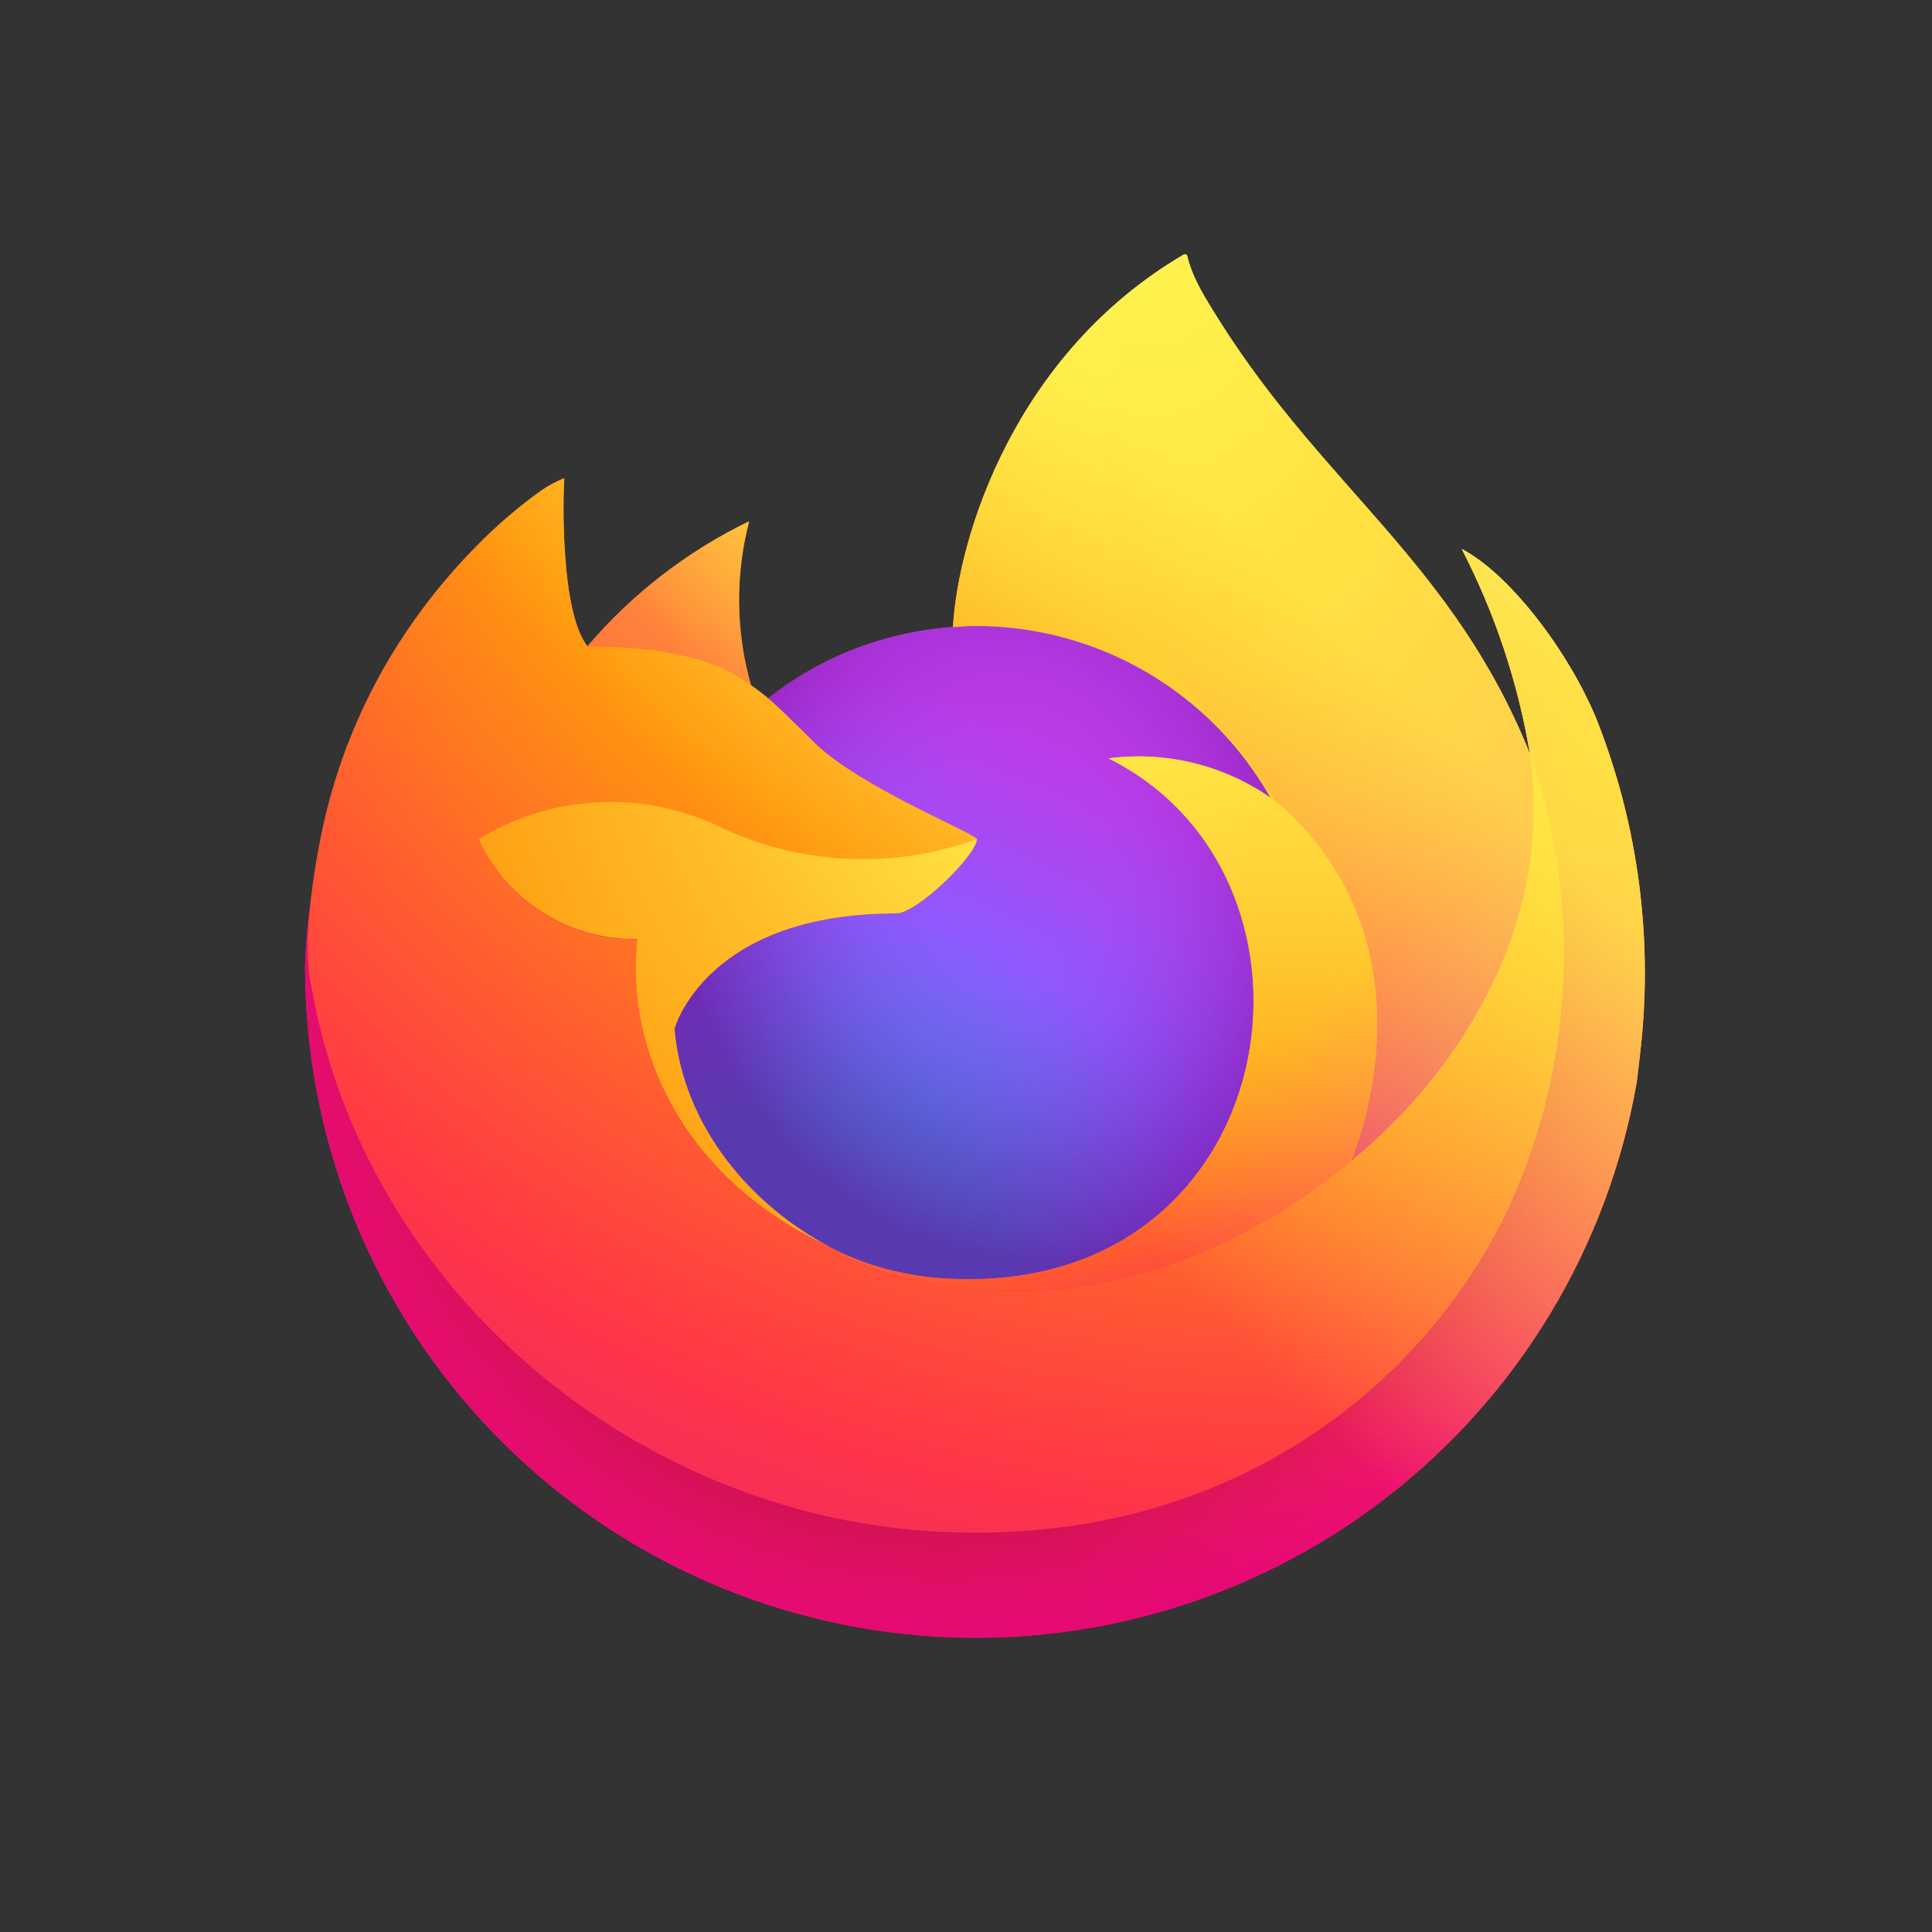 <svg width="76" height="76" viewBox="0 0 76 76" fill="none" xmlns="http://www.w3.org/2000/svg">
<rect x="0" y="0" width="76" height="76" fill="#333333" stroke="none"/>
<path d="M62.796 28.277C61.65 25.518 59.324 22.54 57.503 21.599C58.802 24.113 59.703 26.814 60.175 29.604L60.18 29.649C57.197 22.215 52.14 19.212 48.008 12.684C47.799 12.354 47.59 12.023 47.386 11.674C47.27 11.474 47.176 11.294 47.096 11.129C46.924 10.797 46.792 10.447 46.702 10.084C46.702 10.067 46.696 10.051 46.685 10.039C46.674 10.026 46.659 10.018 46.642 10.016C46.626 10.012 46.609 10.012 46.592 10.016C46.589 10.016 46.584 10.022 46.58 10.024C46.575 10.025 46.567 10.031 46.56 10.034L46.571 10.016C39.943 13.896 37.694 21.078 37.489 24.673C34.842 24.854 32.31 25.83 30.226 27.472C30.008 27.287 29.781 27.115 29.545 26.956C28.944 24.851 28.918 22.624 29.471 20.507C27.037 21.686 24.874 23.357 23.12 25.415H23.107C22.062 24.09 22.135 19.719 22.195 18.806C21.886 18.93 21.59 19.087 21.314 19.274C20.391 19.933 19.528 20.672 18.735 21.483C17.832 22.399 17.007 23.389 16.269 24.442V24.446V24.442C14.573 26.846 13.37 29.562 12.729 32.434L12.694 32.608C12.644 32.84 12.465 34.003 12.434 34.255C12.434 34.275 12.43 34.294 12.428 34.313C12.197 35.514 12.054 36.729 12 37.951V38.087C12.012 44.689 14.498 51.047 18.969 55.906C23.439 60.765 29.569 63.771 36.147 64.331C42.726 64.892 49.275 62.965 54.503 58.933C59.731 54.9 63.257 49.054 64.385 42.548C64.429 42.208 64.465 41.871 64.505 41.527C65.048 37.036 64.46 32.479 62.793 28.273L62.796 28.277ZM32.386 48.931C32.509 48.99 32.625 49.054 32.752 49.111L32.77 49.123C32.642 49.061 32.514 48.998 32.386 48.931ZM60.181 29.656V29.631L60.185 29.659L60.181 29.656Z" fill="url(#paint0_linear_136_145)"/>
<path d="M62.794 28.277C61.648 25.518 59.323 22.54 57.502 21.599C58.8 24.113 59.701 26.814 60.173 29.604V29.63L60.178 29.657C62.212 35.477 61.918 41.858 59.357 47.466C56.333 53.955 49.016 60.605 37.559 60.278C25.183 59.928 14.277 50.741 12.242 38.712C11.87 36.814 12.242 35.852 12.428 34.311C12.174 35.508 12.032 36.727 12.004 37.951V38.087C12.016 44.69 14.502 51.048 18.973 55.907C23.443 60.766 29.572 63.772 36.151 64.332C42.73 64.892 49.279 62.966 54.507 58.933C59.735 54.901 63.261 49.054 64.389 42.549C64.433 42.209 64.469 41.872 64.509 41.528C65.052 37.036 64.464 32.48 62.797 28.273L62.794 28.277Z" fill="url(#paint1_radial_136_145)"/>
<path d="M62.794 28.277C61.648 25.518 59.323 22.54 57.502 21.599C58.8 24.113 59.701 26.814 60.173 29.604V29.63L60.178 29.657C62.212 35.477 61.918 41.858 59.357 47.466C56.333 53.955 49.016 60.605 37.559 60.278C25.183 59.928 14.277 50.741 12.242 38.712C11.87 36.814 12.242 35.852 12.428 34.311C12.174 35.508 12.032 36.727 12.004 37.951V38.087C12.016 44.69 14.502 51.048 18.973 55.907C23.443 60.766 29.572 63.772 36.151 64.332C42.73 64.892 49.279 62.966 54.507 58.933C59.735 54.901 63.261 49.054 64.389 42.549C64.433 42.209 64.469 41.872 64.509 41.528C65.052 37.036 64.464 32.48 62.797 28.273L62.794 28.277Z" fill="url(#paint2_radial_136_145)"/>
<path d="M49.971 31.375C50.028 31.415 50.081 31.455 50.135 31.495C49.472 30.32 48.647 29.244 47.684 28.299C39.481 20.096 45.535 10.517 46.556 10.027L46.566 10.012C39.938 13.893 37.689 21.075 37.484 24.669C37.792 24.648 38.097 24.622 38.412 24.622C40.763 24.627 43.071 25.254 45.101 26.439C47.132 27.625 48.812 29.328 49.971 31.373V31.375Z" fill="url(#paint3_radial_136_145)"/>
<path d="M38.425 33.015C38.381 33.671 36.063 35.935 35.252 35.935C27.75 35.935 26.531 40.474 26.531 40.474C26.863 44.295 29.527 47.445 32.746 49.106C32.893 49.182 33.042 49.251 33.191 49.318C33.449 49.432 33.708 49.538 33.966 49.635C35.071 50.026 36.228 50.25 37.399 50.298C50.551 50.914 53.097 34.572 43.607 29.827C45.846 29.536 48.113 30.086 49.969 31.372C48.809 29.326 47.129 27.624 45.099 26.438C43.069 25.252 40.761 24.625 38.409 24.621C38.096 24.621 37.79 24.646 37.482 24.668C34.834 24.849 32.303 25.824 30.218 27.466C30.621 27.807 31.075 28.261 32.031 29.204C33.822 30.968 38.413 32.795 38.423 33.01L38.425 33.015Z" fill="url(#paint4_radial_136_145)"/>
<path d="M38.425 33.015C38.381 33.671 36.063 35.935 35.252 35.935C27.75 35.935 26.531 40.474 26.531 40.474C26.863 44.295 29.527 47.445 32.746 49.106C32.893 49.182 33.042 49.251 33.191 49.318C33.449 49.432 33.708 49.538 33.966 49.635C35.071 50.026 36.228 50.25 37.399 50.298C50.551 50.914 53.097 34.572 43.607 29.827C45.846 29.536 48.113 30.086 49.969 31.372C48.809 29.326 47.129 27.624 45.099 26.438C43.069 25.252 40.761 24.625 38.409 24.621C38.096 24.621 37.79 24.646 37.482 24.668C34.834 24.849 32.303 25.824 30.218 27.466C30.621 27.807 31.075 28.261 32.031 29.204C33.822 30.968 38.413 32.795 38.423 33.01L38.425 33.015Z" fill="url(#paint5_radial_136_145)"/>
<path d="M28.99 26.596C29.204 26.732 29.38 26.85 29.534 26.957C28.933 24.853 28.908 22.626 29.46 20.508C27.026 21.687 24.864 23.359 23.109 25.417C23.238 25.413 27.065 25.345 28.99 26.596Z" fill="url(#paint6_radial_136_145)"/>
<path d="M12.238 38.714C14.274 50.743 25.18 59.933 37.556 60.28C49.013 60.604 56.331 53.953 59.354 47.468C61.915 41.86 62.209 35.479 60.175 29.659V29.634C60.175 29.614 60.171 29.603 60.175 29.609L60.18 29.653C61.116 35.765 58.008 41.682 53.148 45.692L53.133 45.726C43.663 53.439 34.602 50.379 32.771 49.13C32.643 49.069 32.515 49.005 32.387 48.939C26.866 46.3 24.585 41.273 25.075 36.957C23.765 36.977 22.477 36.615 21.368 35.918C20.259 35.22 19.375 34.215 18.825 33.026C20.274 32.138 21.927 31.636 23.625 31.568C25.323 31.5 27.011 31.868 28.526 32.636C31.65 34.055 35.206 34.194 38.431 33.026C38.421 32.811 33.829 30.983 32.039 29.22C31.082 28.277 30.628 27.823 30.226 27.482C30.009 27.298 29.781 27.126 29.545 26.966C29.389 26.86 29.212 26.744 29.001 26.605C27.076 25.354 23.249 25.422 23.122 25.426H23.11C22.064 24.1 22.138 19.73 22.198 18.817C21.889 18.941 21.593 19.098 21.317 19.285C20.394 19.943 19.531 20.683 18.738 21.494C17.832 22.407 17.003 23.395 16.262 24.446C14.565 26.85 13.362 29.566 12.722 32.438C12.709 32.491 11.771 36.59 12.233 38.715L12.238 38.714Z" fill="url(#paint7_radial_136_145)"/>
<path d="M47.683 28.298C48.646 29.244 49.471 30.321 50.134 31.497C50.279 31.607 50.414 31.716 50.529 31.821C56.511 37.335 53.377 45.13 53.143 45.682C58.002 41.678 61.108 35.756 60.175 29.643C57.191 22.202 52.129 19.2 48.003 12.671C47.794 12.341 47.586 12.01 47.382 11.661C47.266 11.461 47.172 11.282 47.091 11.116C46.92 10.785 46.788 10.434 46.698 10.071C46.698 10.055 46.692 10.039 46.681 10.026C46.67 10.013 46.654 10.005 46.638 10.003C46.622 9.999 46.604 9.999 46.588 10.003C46.585 10.003 46.579 10.009 46.575 10.011C46.571 10.012 46.562 10.018 46.556 10.021C45.536 10.505 39.483 20.09 47.686 28.286L47.683 28.298Z" fill="url(#paint8_radial_136_145)"/>
<path d="M50.528 31.824C50.413 31.718 50.278 31.609 50.133 31.5C50.079 31.459 50.026 31.419 49.969 31.379C48.113 30.094 45.846 29.543 43.607 29.834C53.097 34.579 50.551 50.918 37.399 50.305C36.228 50.257 35.071 50.034 33.966 49.643C33.708 49.546 33.45 49.44 33.191 49.325C33.042 49.257 32.893 49.189 32.746 49.113L32.764 49.125C34.599 50.377 43.657 53.435 53.126 45.721L53.141 45.687C53.377 45.135 56.512 37.341 50.527 31.826L50.528 31.824Z" fill="url(#paint9_radial_136_145)"/>
<path d="M26.533 40.47C26.533 40.47 27.751 35.931 35.253 35.931C36.064 35.931 38.385 33.667 38.426 33.011C35.2 34.18 31.645 34.04 28.521 32.622C27.006 31.853 25.318 31.485 23.62 31.553C21.922 31.622 20.27 32.123 18.82 33.011C19.37 34.201 20.253 35.205 21.363 35.903C22.472 36.601 23.76 36.962 25.07 36.943C24.582 41.257 26.862 46.283 32.382 48.924C32.505 48.983 32.621 49.047 32.747 49.104C29.525 47.439 26.865 44.291 26.533 40.472V40.47Z" fill="url(#paint10_radial_136_145)"/>
<path d="M62.799 28.277C61.652 25.518 59.327 22.54 57.506 21.599C58.804 24.113 59.706 26.814 60.178 29.604L60.182 29.649C57.199 22.215 52.142 19.212 48.01 12.684C47.801 12.354 47.592 12.023 47.389 11.674C47.272 11.474 47.179 11.294 47.098 11.129C46.927 10.797 46.795 10.447 46.705 10.084C46.705 10.067 46.699 10.051 46.688 10.039C46.677 10.026 46.661 10.018 46.645 10.016C46.628 10.012 46.611 10.012 46.595 10.016C46.592 10.016 46.586 10.022 46.582 10.024C46.578 10.025 46.569 10.031 46.563 10.034L46.573 10.016C39.946 13.896 37.696 21.078 37.492 24.673C37.8 24.652 38.105 24.626 38.419 24.626C40.77 24.631 43.078 25.258 45.109 26.443C47.139 27.629 48.819 29.331 49.978 31.377C48.123 30.092 45.855 29.541 43.617 29.832C53.106 34.577 50.56 50.916 37.409 50.303C36.238 50.255 35.081 50.032 33.976 49.641C33.717 49.544 33.459 49.438 33.201 49.323C33.052 49.255 32.903 49.187 32.756 49.111L32.774 49.123C32.646 49.061 32.518 48.998 32.39 48.931C32.513 48.99 32.629 49.054 32.756 49.111C29.534 47.446 26.873 44.298 26.541 40.479C26.541 40.479 27.759 35.94 35.262 35.94C36.072 35.94 38.393 33.677 38.435 33.02C38.424 32.806 33.833 30.978 32.042 29.215C31.086 28.272 30.632 27.818 30.229 27.477C30.012 27.293 29.785 27.121 29.549 26.961C28.948 24.857 28.922 22.63 29.474 20.512C27.041 21.691 24.878 23.362 23.123 25.42H23.111C22.066 24.095 22.139 19.724 22.199 18.811C21.89 18.936 21.594 19.093 21.318 19.279C20.395 19.938 19.532 20.677 18.739 21.488C17.836 22.404 17.011 23.394 16.273 24.448C14.577 26.852 13.374 29.567 12.733 32.439L12.698 32.613C12.648 32.846 12.425 34.025 12.393 34.278C12.19 35.495 12.06 36.723 12.004 37.956V38.092C12.016 44.695 14.502 51.053 18.973 55.911C23.443 60.77 29.572 63.776 36.151 64.337C42.73 64.897 49.279 62.971 54.507 58.938C59.735 54.905 63.261 49.059 64.389 42.554C64.433 42.214 64.469 41.877 64.509 41.533C65.052 37.041 64.464 32.485 62.797 28.278L62.799 28.277Z" fill="url(#paint11_linear_136_145)"/>
<defs>
<linearGradient id="paint0_linear_136_145" x1="59.304" y1="18.444" x2="15.501" y2="60.706" gradientUnits="userSpaceOnUse">
<stop offset="0.048" stop-color="#FFF44F"/>
<stop offset="0.111" stop-color="#FFE847"/>
<stop offset="0.225" stop-color="#FFC830"/>
<stop offset="0.368" stop-color="#FF980E"/>
<stop offset="0.401" stop-color="#FF8B16"/>
<stop offset="0.462" stop-color="#FF672A"/>
<stop offset="0.534" stop-color="#FF3647"/>
<stop offset="0.705" stop-color="#E31587"/>
</linearGradient>
<radialGradient id="paint1_radial_136_145" cx="0" cy="0" r="1" gradientUnits="userSpaceOnUse" gradientTransform="translate(57.607 16.139) scale(55.006 55.006)">
<stop offset="0.129" stop-color="#FFBD4F"/>
<stop offset="0.186" stop-color="#FFAC31"/>
<stop offset="0.247" stop-color="#FF9D17"/>
<stop offset="0.283" stop-color="#FF980E"/>
<stop offset="0.403" stop-color="#FF563B"/>
<stop offset="0.467" stop-color="#FF3750"/>
<stop offset="0.71" stop-color="#F5156C"/>
<stop offset="0.782" stop-color="#EB0878"/>
<stop offset="0.86" stop-color="#E50080"/>
</radialGradient>
<radialGradient id="paint2_radial_136_145" cx="0" cy="0" r="1" gradientUnits="userSpaceOnUse" gradientTransform="translate(37.184 38.604) scale(55.006 55.006)">
<stop offset="0.3" stop-color="#960E18"/>
<stop offset="0.351" stop-color="#B11927" stop-opacity="0.74"/>
<stop offset="0.435" stop-color="#DB293D" stop-opacity="0.343"/>
<stop offset="0.497" stop-color="#F5334B" stop-opacity="0.094"/>
<stop offset="0.53" stop-color="#FF3750" stop-opacity="0"/>
</radialGradient>
<radialGradient id="paint3_radial_136_145" cx="0" cy="0" r="1" gradientUnits="userSpaceOnUse" gradientTransform="translate(43.994 3.885) scale(39.845)">
<stop offset="0.132" stop-color="#FFF44F"/>
<stop offset="0.252" stop-color="#FFDC3E"/>
<stop offset="0.506" stop-color="#FF9D12"/>
<stop offset="0.526" stop-color="#FF980E"/>
</radialGradient>
<radialGradient id="paint4_radial_136_145" cx="0" cy="0" r="1" gradientUnits="userSpaceOnUse" gradientTransform="translate(31.059 52.9) scale(26.189 26.189)">
<stop offset="0.353" stop-color="#3A8EE6"/>
<stop offset="0.472" stop-color="#5C79F0"/>
<stop offset="0.669" stop-color="#9059FF"/>
<stop offset="1" stop-color="#C139E6"/>
</radialGradient>
<radialGradient id="paint5_radial_136_145" cx="0" cy="0" r="1" gradientUnits="userSpaceOnUse" gradientTransform="translate(39.846 33.882) rotate(-13.592) scale(13.888 16.259)">
<stop offset="0.206" stop-color="#9059FF" stop-opacity="0"/>
<stop offset="0.278" stop-color="#8C4FF3" stop-opacity="0.064"/>
<stop offset="0.747" stop-color="#7716A8" stop-opacity="0.45"/>
<stop offset="0.975" stop-color="#6E008B" stop-opacity="0.6"/>
</radialGradient>
<radialGradient id="paint6_radial_136_145" cx="0" cy="0" r="1" gradientUnits="userSpaceOnUse" gradientTransform="translate(36.505 14.097) scale(18.844 18.844)">
<stop stop-color="#FFE226"/>
<stop offset="0.121" stop-color="#FFDB27"/>
<stop offset="0.295" stop-color="#FFC82A"/>
<stop offset="0.502" stop-color="#FFA930"/>
<stop offset="0.732" stop-color="#FF7E37"/>
<stop offset="0.792" stop-color="#FF7139"/>
</radialGradient>
<radialGradient id="paint7_radial_136_145" cx="0" cy="0" r="1" gradientUnits="userSpaceOnUse" gradientTransform="translate(51.482 1.843) scale(80.398 80.398)">
<stop offset="0.113" stop-color="#FFF44F"/>
<stop offset="0.456" stop-color="#FF980E"/>
<stop offset="0.622" stop-color="#FF5634"/>
<stop offset="0.716" stop-color="#FF3647"/>
<stop offset="0.904" stop-color="#E31587"/>
</radialGradient>
<radialGradient id="paint8_radial_136_145" cx="0" cy="0" r="1" gradientUnits="userSpaceOnUse" gradientTransform="translate(44.799 6.301) rotate(83.976) scale(58.917 38.667)">
<stop stop-color="#FFF44F"/>
<stop offset="0.06" stop-color="#FFE847"/>
<stop offset="0.168" stop-color="#FFC830"/>
<stop offset="0.304" stop-color="#FF980E"/>
<stop offset="0.356" stop-color="#FF8B16"/>
<stop offset="0.455" stop-color="#FF672A"/>
<stop offset="0.57" stop-color="#FF3647"/>
<stop offset="0.737" stop-color="#E31587"/>
</radialGradient>
<radialGradient id="paint9_radial_136_145" cx="0" cy="0" r="1" gradientUnits="userSpaceOnUse" gradientTransform="translate(36.505 20.904) scale(50.186 50.186)">
<stop offset="0.137" stop-color="#FFF44F"/>
<stop offset="0.48" stop-color="#FF980E"/>
<stop offset="0.592" stop-color="#FF5634"/>
<stop offset="0.655" stop-color="#FF3647"/>
<stop offset="0.904" stop-color="#E31587"/>
</radialGradient>
<radialGradient id="paint10_radial_136_145" cx="0" cy="0" r="1" gradientUnits="userSpaceOnUse" gradientTransform="translate(49.441 23.628) scale(54.931 54.931)">
<stop offset="0.094" stop-color="#FFF44F"/>
<stop offset="0.231" stop-color="#FFE141"/>
<stop offset="0.509" stop-color="#FFAF1E"/>
<stop offset="0.626" stop-color="#FF980E"/>
</radialGradient>
<linearGradient id="paint11_linear_136_145" x1="58.775" y1="18.219" x2="21.51" y2="55.491" gradientUnits="userSpaceOnUse">
<stop offset="0.167" stop-color="#FFF44F" stop-opacity="0.8"/>
<stop offset="0.266" stop-color="#FFF44F" stop-opacity="0.634"/>
<stop offset="0.489" stop-color="#FFF44F" stop-opacity="0.217"/>
<stop offset="0.6" stop-color="#FFF44F" stop-opacity="0"/>
</linearGradient>
</defs>
</svg>
